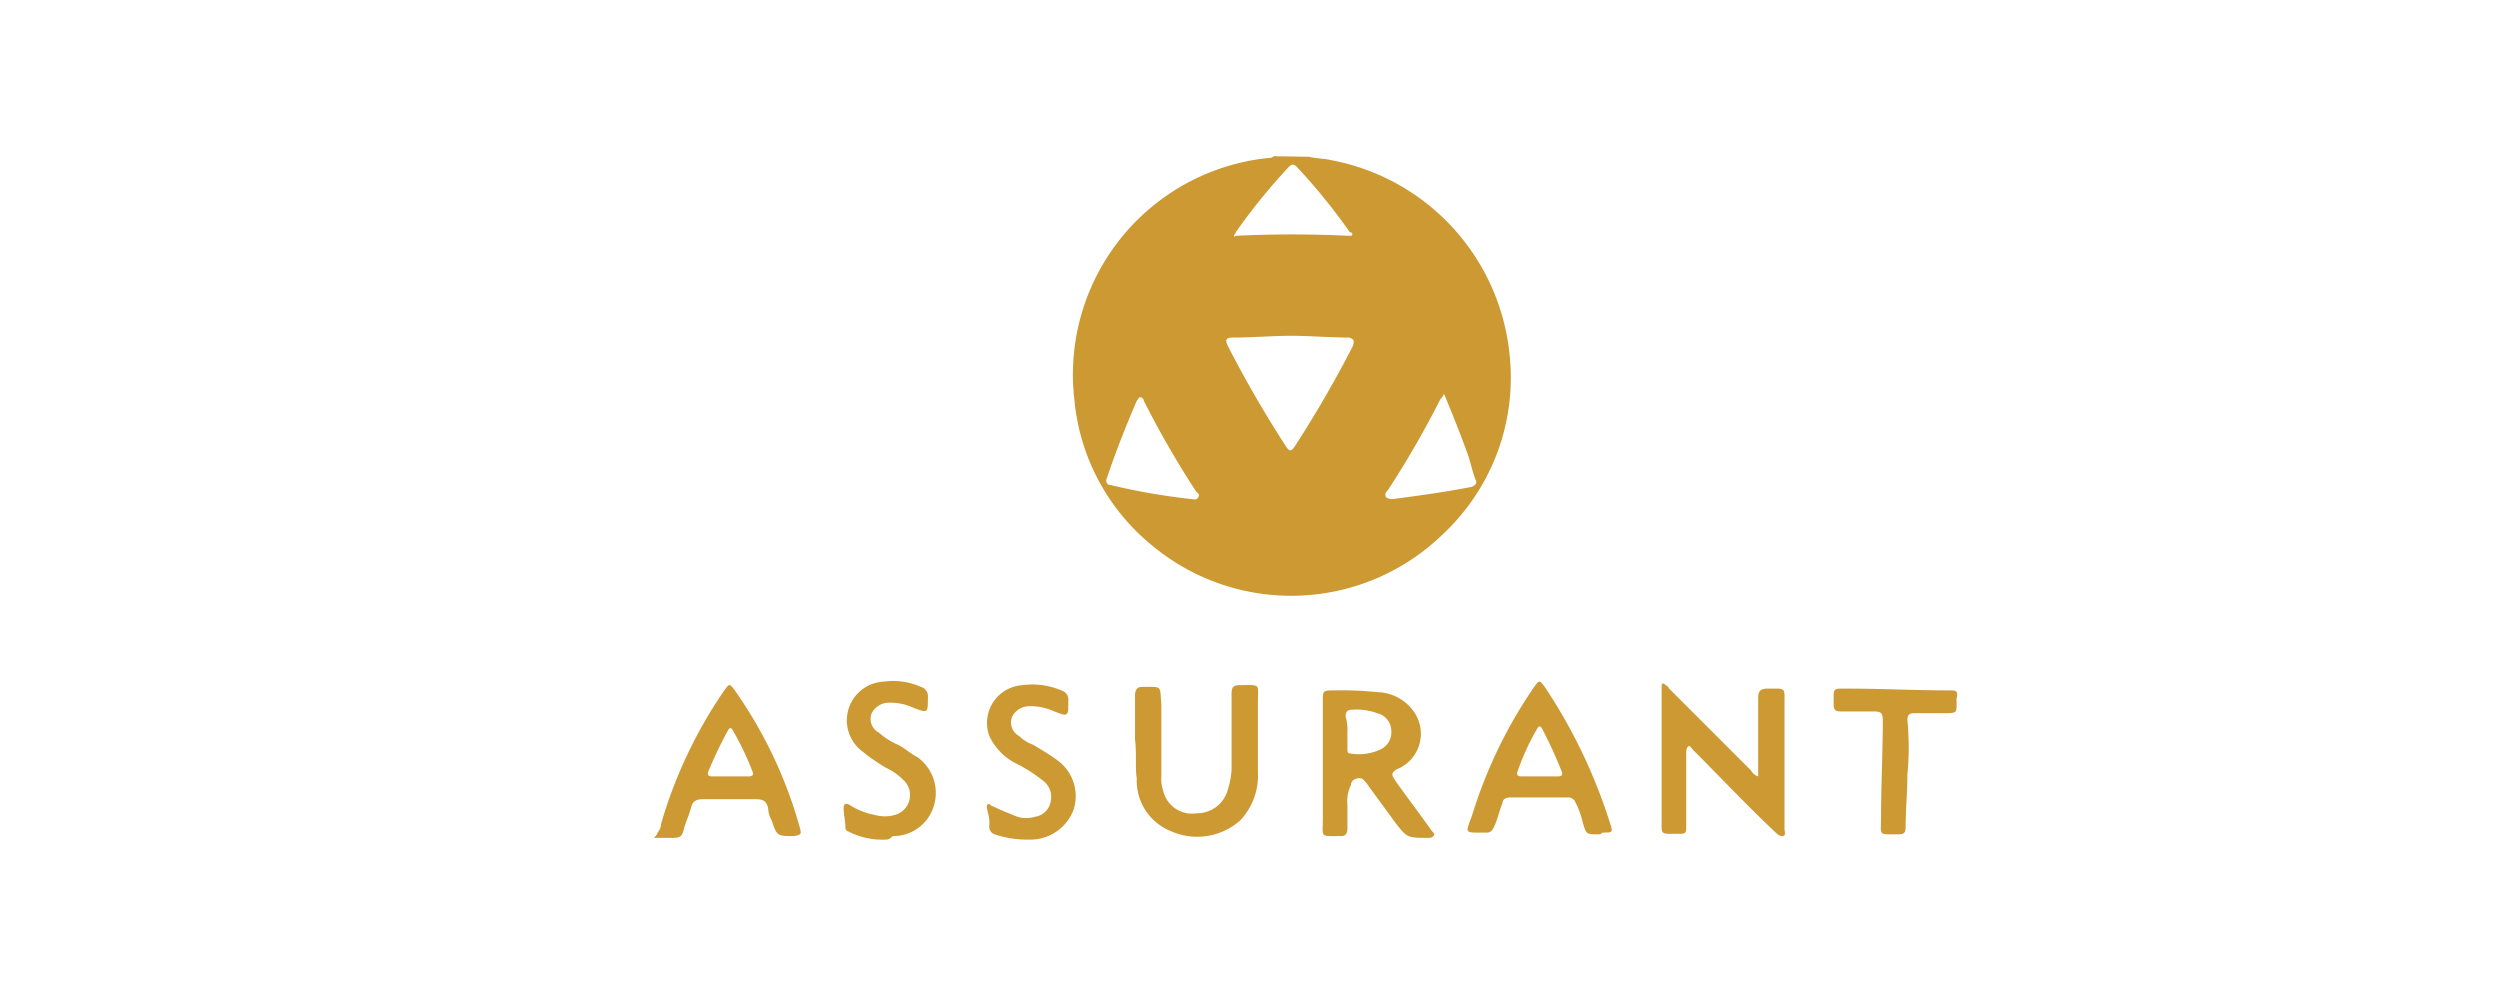 <?xml version="1.0" encoding="UTF-8"?> <svg xmlns="http://www.w3.org/2000/svg" viewBox="0 0 142.42 55.88"><defs><style>.cls-1{fill:#c93;}</style></defs><g id="General_Dentistry" data-name="General Dentistry"><path class="cls-1" d="M74.56,8.93c.4.1.9.1,1.3.2A12.53,12.53,0,0,1,86,20.23a12.2,12.2,0,0,1-3.8,10.2,12.39,12.39,0,0,1-16.5.7,12.16,12.16,0,0,1-4.5-8.4A12.4,12.4,0,0,1,72.26,9a.37.37,0,0,0,.3-.1Zm-1,10.2c-1.1,0-2.2.1-3.3.1-.4,0-.5.1-.3.5a64.83,64.83,0,0,0,3.3,5.7c.2.3.3.3.5,0a64.83,64.83,0,0,0,3.3-5.7c.1-.3.1-.4-.2-.5C75.76,19.23,74.66,19.13,73.56,19.13Zm-5.7,9.3c.1,0,.3.1.4-.1s0-.2-.1-.3a53.86,53.86,0,0,1-3-5.2.22.22,0,0,0-.2-.2c-.1,0-.1.1-.2.2-.6,1.4-1.2,2.9-1.7,4.4-.1.2,0,.4.2.4A36.91,36.91,0,0,0,67.86,28.43Zm2.6-15q3.15-.15,6.3,0H77c.1-.1,0-.2-.1-.2a34.68,34.68,0,0,0-3-3.7c-.2-.2-.3-.2-.5,0a34.68,34.68,0,0,0-3,3.7c0,.1-.1.1-.1.2S70.36,13.43,70.46,13.43Zm11.8,9a.77.77,0,0,1-.2.3,53.86,53.86,0,0,1-3,5.2c-.1.1-.2.2-.1.4a.6.6,0,0,0,.4.1c1.5-.2,3-.4,4.5-.7.2-.1.3-.2.2-.4-.2-.5-.3-1.1-.5-1.6C83.16,24.63,82.76,23.63,82.26,22.43Z"></path><path class="cls-1" d="M37.46,47.43a.76.76,0,0,0,.2-.5,26.53,26.53,0,0,1,3.6-7.6c.3-.4.3-.4.6,0a25.42,25.42,0,0,1,3.7,7.8c.1.4.1.4-.3.5-1,0-1,0-1.3-.9a1.45,1.45,0,0,1-.2-.7c-.1-.4-.3-.5-.7-.5h-3c-.4,0-.6.1-.7.5s-.3.8-.4,1.2-.2.5-.6.5h-1.1C37.46,47.53,37.46,47.43,37.46,47.43Zm4.2-3.2h1c.2,0,.3-.1.2-.3a16.27,16.27,0,0,0-1.1-2.3q-.15-.3-.3,0a24,24,0,0,0-1.1,2.3c-.1.2,0,.3.2.3Z"></path><path class="cls-1" d="M100.16,44.23v-4.5c0-.3.1-.5.5-.5,1.1,0,1-.1,1,.9v7.1c0,.1.1.4-.1.4s-.3-.1-.4-.2c-1.6-1.5-3.1-3.1-4.7-4.7-.1-.1-.2-.3-.3-.2s-.1.3-.1.4V47c0,.5,0,.5-.5.5-1,0-.9.1-.9-.9v-7.5c0-.2.1-.2.2-.1s.2.1.2.2l4.7,4.7A.68.68,0,0,0,100.16,44.23Z"></path><path class="cls-1" d="M76.76,45.83v1.4c0,.2-.1.4-.3.4h-.1c-1.2,0-1,.1-1-1v-6.7c0-.6,0-.6.7-.6a19.27,19.27,0,0,1,2.4.1,2.61,2.61,0,0,1,2,1,2.18,2.18,0,0,1-.9,3.4c-.3.2-.3.3-.1.6.7,1,1.4,1.9,2.1,2.9.1.1.2.2.1.3a.37.37,0,0,1-.3.1c-1.2,0-1.2,0-1.9-.9-.5-.7-1.1-1.5-1.6-2.2-.1-.1-.2-.3-.4-.3s-.5.1-.5.4a2,2,0,0,0-.2,1.1Zm0-4.1v.9c0,.2,0,.3.2.3a2.85,2.85,0,0,0,1.6-.2,1.08,1.08,0,0,0,.7-1.1,1.05,1.05,0,0,0-.8-1,3.4,3.4,0,0,0-1.4-.2c-.3,0-.4.1-.4.4A2.77,2.77,0,0,1,76.76,41.73Z"></path><path class="cls-1" d="M64.66,42.13v-2.5c0-.3.1-.5.4-.5,1.2,0,1-.1,1.1,1v4.1a2,2,0,0,0,.1.8,1.68,1.68,0,0,0,1.9,1.3,1.81,1.81,0,0,0,1.8-1.4,4.25,4.25,0,0,0,.2-1.1v-4.3c0-.4.1-.5.5-.5,1.2,0,1-.1,1,1v3.9a3.74,3.74,0,0,1-1,2.8,3.69,3.69,0,0,1-4,.6,3.09,3.09,0,0,1-1.9-3c-.1-.6,0-1.4-.1-2.2Z"></path><path class="cls-1" d="M91.06,47.53c-.7,0-.7,0-.9-.7a4.87,4.87,0,0,0-.4-1.1.46.46,0,0,0-.5-.3H86c-.2,0-.4.1-.4.3-.2.5-.3,1-.5,1.4-.1.2-.2.3-.4.3-1.4,0-1.2.1-.8-1.1a26.71,26.71,0,0,1,3.5-7.2c.3-.4.3-.4.6,0a30.4,30.4,0,0,1,3.7,7.7c.2.6.2.6-.4.6C91.16,47.53,91.16,47.53,91.06,47.53Zm-3.4-3.3h1.1c.2,0,.3-.1.2-.3a25.57,25.57,0,0,0-1.1-2.4q-.15-.3-.3,0a13.35,13.35,0,0,0-1.1,2.4c-.1.2,0,.3.2.3Z"></path><path class="cls-1" d="M58.56,47.83a5.82,5.82,0,0,1-1.9-.3.46.46,0,0,1-.3-.5,2.2,2.2,0,0,0-.1-.8c0-.1-.1-.3,0-.4s.2.1.3.1c.4.2.9.4,1.4.6a1.7,1.7,0,0,0,1,0,1.06,1.06,0,0,0,.9-.9,1.15,1.15,0,0,0-.5-1.2,8.64,8.64,0,0,0-1.6-1,3.39,3.39,0,0,1-1.4-1.5,2.16,2.16,0,0,1,1.9-2.9,4.22,4.22,0,0,1,2.2.3.55.55,0,0,1,.4.6c0,.9,0,.9-.8.6a3.19,3.19,0,0,0-1.4-.3,1.1,1.1,0,0,0-1,.6.87.87,0,0,0,.4,1.1,2.18,2.18,0,0,0,.8.5c.5.3,1,.6,1.4.9a2.52,2.52,0,0,1,.9,2.8,2.63,2.63,0,0,1-2.4,1.7Z"></path><path class="cls-1" d="M50.46,47.83a4.21,4.21,0,0,1-2-.4c-.2-.1-.3-.1-.3-.3,0-.4-.1-.7-.1-1.1,0-.2.1-.3.3-.2a4,4,0,0,0,1.5.6,2.05,2.05,0,0,0,1.1,0,1.17,1.17,0,0,0,.5-2,3.59,3.59,0,0,0-1-.7,10.14,10.14,0,0,1-1.3-.9,2.21,2.21,0,0,1,1.2-4,3.86,3.86,0,0,1,2.1.3.55.55,0,0,1,.4.6c0,.9,0,.9-.8.6a3.19,3.19,0,0,0-1.4-.3,1.1,1.1,0,0,0-1,.6.87.87,0,0,0,.4,1.1,4.13,4.13,0,0,0,1.1.7c.4.2.7.5,1.1.7a2.51,2.51,0,0,1,.9,2.9,2.41,2.41,0,0,1-2.3,1.6C50.66,47.83,50.56,47.83,50.46,47.83Z"></path><path class="cls-1" d="M108.66,44.13c0,1-.1,2-.1,3,0,.3-.1.4-.4.4-1.2,0-1,.1-1-1,0-1.8.1-3.7.1-5.5,0-.4-.1-.5-.5-.5h-1.9c-.3,0-.4-.1-.4-.4,0-1-.1-.9.9-.9,1.9,0,3.7.1,5.6.1.5,0,.6,0,.5.5,0,.8.1.8-.8.8h-1.6c-.3,0-.4.1-.4.4A16,16,0,0,1,108.66,44.13Z"></path></g></svg> 